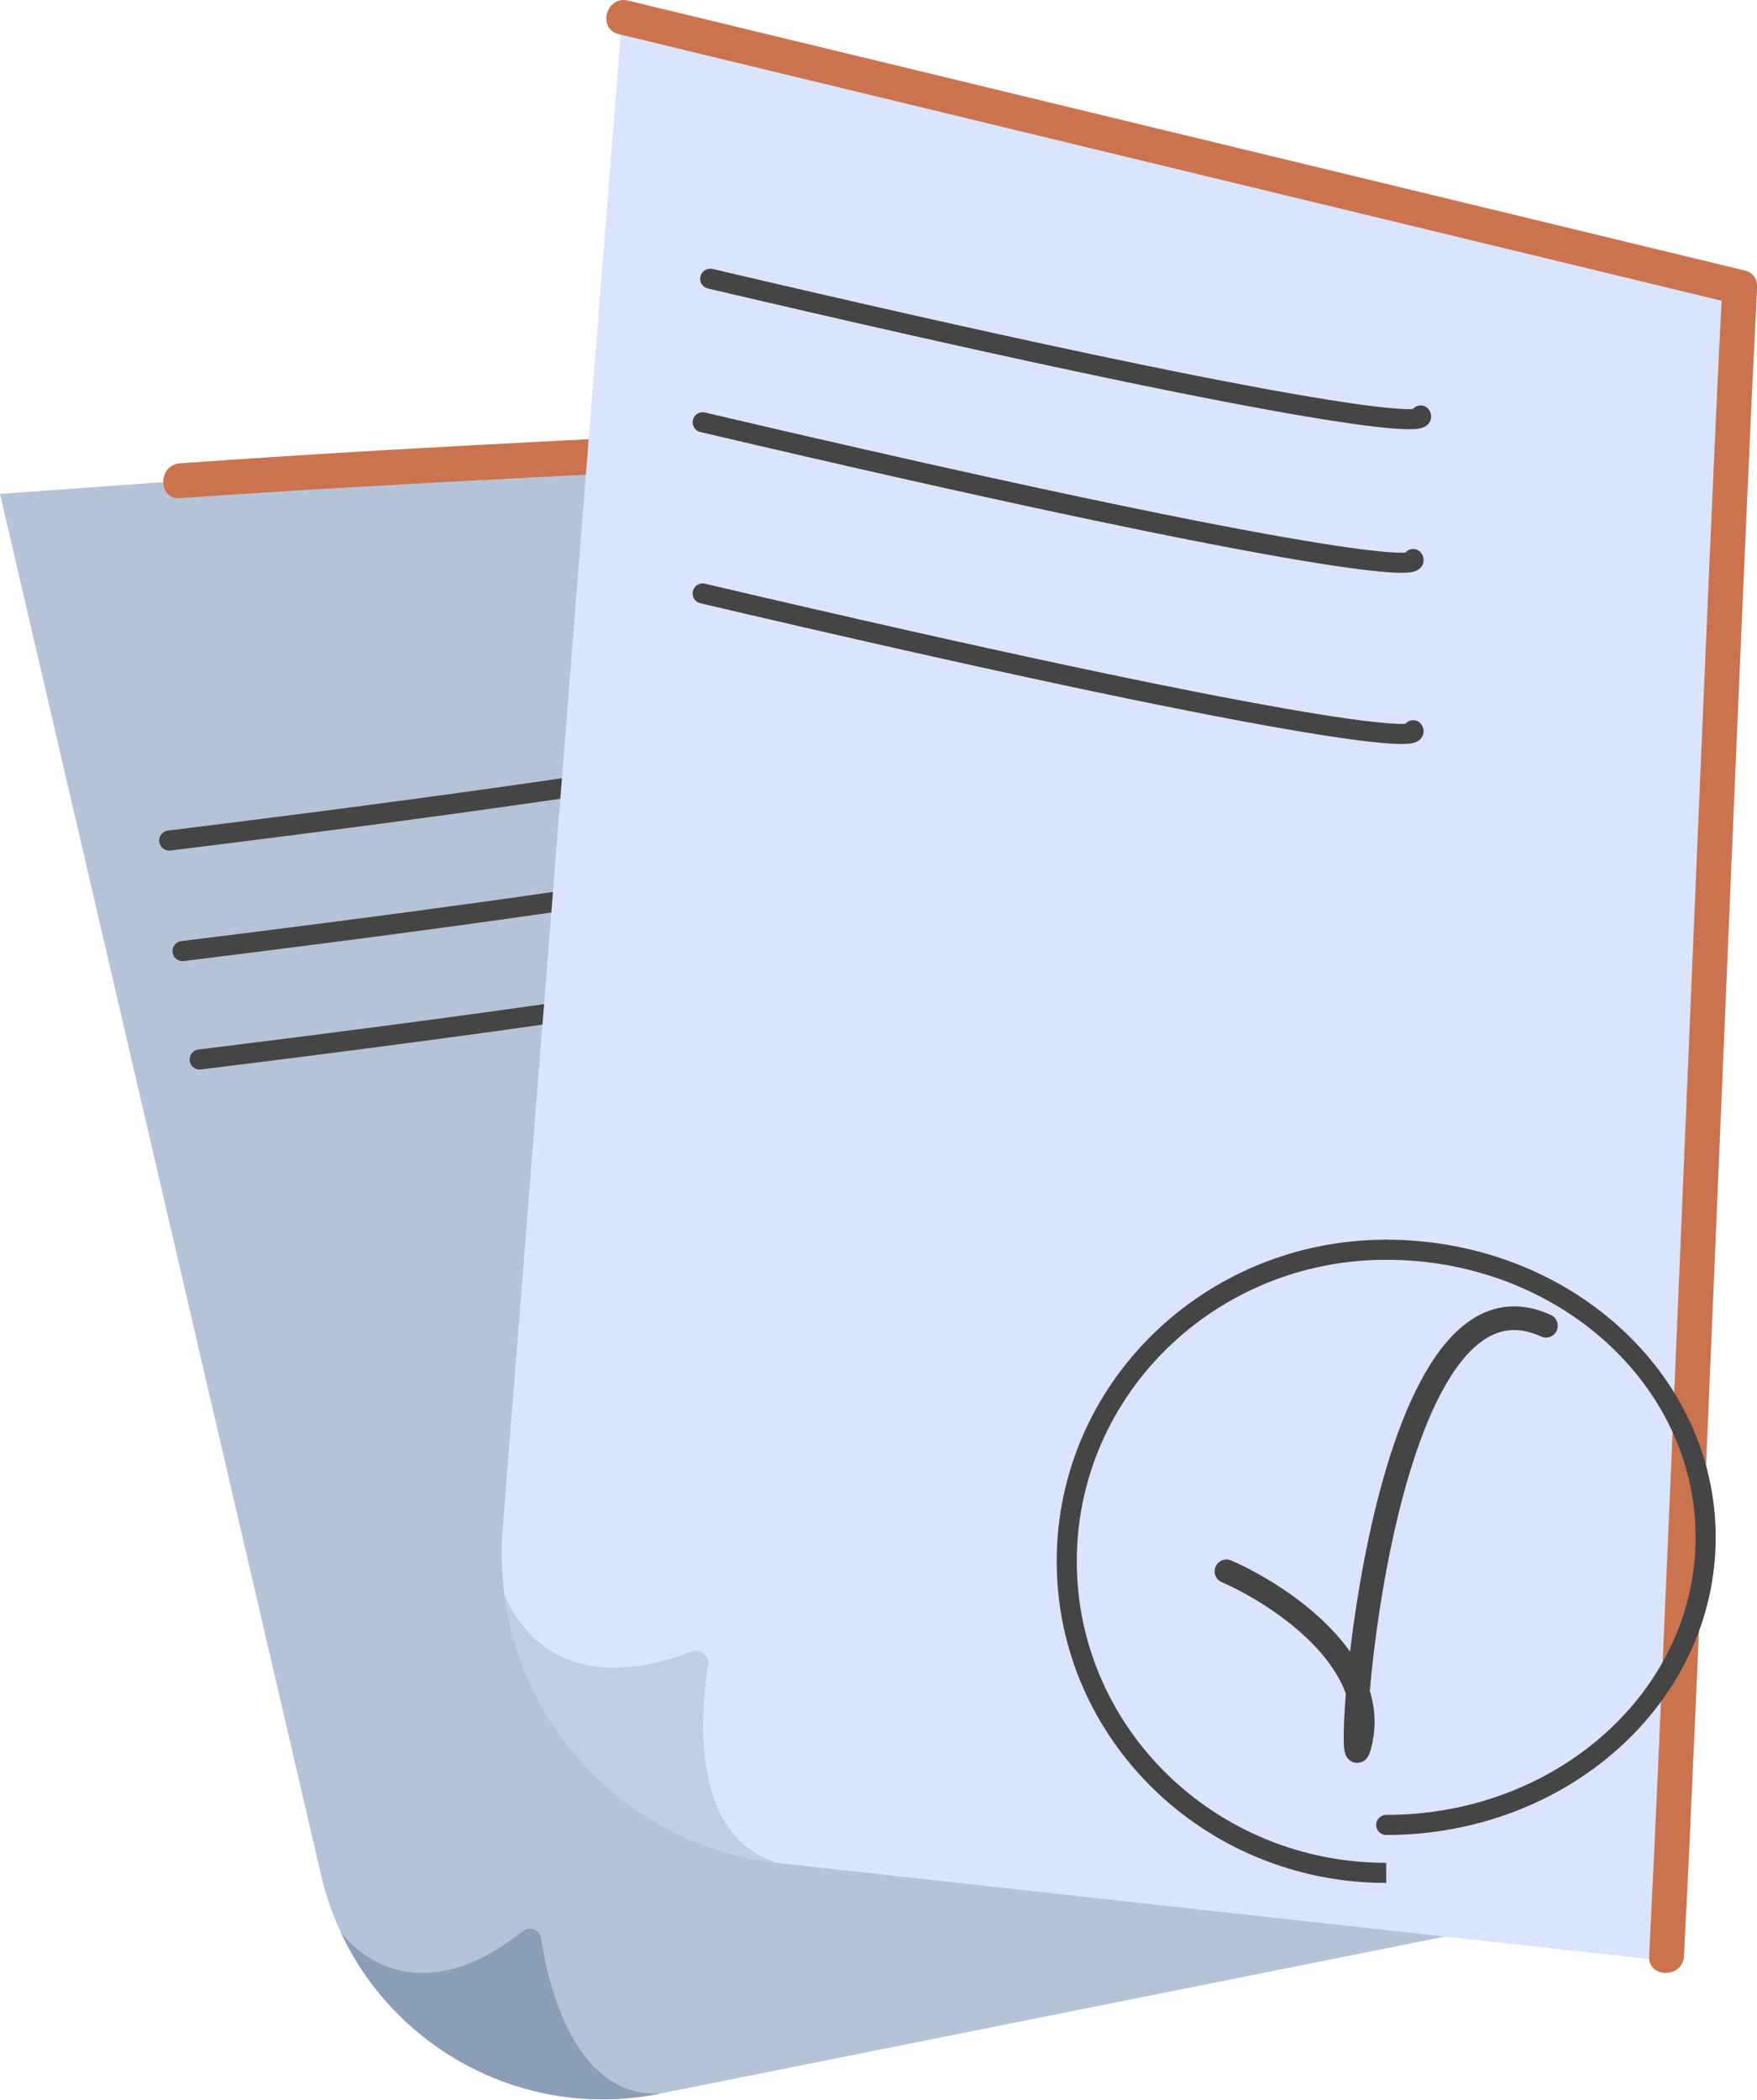 <svg width="308" height="368" viewBox="0 0 308 368" fill="none" xmlns="http://www.w3.org/2000/svg"><g clip-path="url(#clip0_1186_175)"><path d="M258.509 338.313L115.594 366.896C92.243 371.559 69.34 359.344 59.711 338.537C58.265 335.463 57.125 332.145 56.311 328.704L0 86.543L186.583 73.066L258.509 338.313Z" fill="#B4C4D6"/><path d="M31.555 87.296C70.989 84.528 110.464 82.94 149.918 80.68C162.337 79.967 174.735 79.173 187.133 78.298C191.042 78.033 191.062 71.905 187.133 72.19C147.699 74.959 108.224 76.547 68.77 78.807C56.352 79.519 43.953 80.313 31.555 81.189C27.646 81.453 27.626 87.581 31.555 87.296Z" fill="#CB734F"/><path d="M115.594 366.896C92.243 371.558 69.34 359.343 59.711 338.537C59.711 338.537 70.928 354.824 91.612 338.436C92.834 337.479 94.625 338.151 94.849 339.677C96.112 347.923 100.651 367.405 115.594 366.896Z" fill="#8A9EB5"/><path d="M227.239 217.202C217.609 180.252 207.98 143.302 198.371 106.351L190.187 74.959C189.189 71.152 183.306 72.76 184.303 76.588C193.933 113.538 203.562 150.488 213.171 187.438L221.355 218.831C222.353 222.638 228.236 221.03 227.239 217.202Z" fill="#CB734F"/><path d="M29.668 147.297C135.157 134.295 157.055 128.162 154.818 126.721" stroke="#454545" stroke-width="3.52" stroke-linecap="round"/><path d="M32 166.662C137.489 153.66 159.387 147.527 157.15 146.086" stroke="#454545" stroke-width="3.52" stroke-linecap="round"/><path d="M35 185.662C140.489 172.66 162.387 166.527 160.15 165.086" stroke="#454545" stroke-width="3.52" stroke-linecap="round"/><path d="M292.589 343.688L136.522 326.485C111.034 323.655 91.49 303.664 88.395 279.152C87.927 275.529 87.825 271.762 88.11 267.955L109.202 0.977L305.15 47.923L292.589 343.708V343.688Z" fill="#DBE4FD"/><path d="M136.522 326.485C111.033 323.656 91.49 303.664 88.395 279.152C88.395 279.152 94.604 299.531 121.192 289.454C122.76 288.863 124.368 290.126 124.124 291.775C122.719 300.651 121.05 322.129 136.542 326.485H136.522Z" fill="#BFCEE0"/><path d="M108.469 5.985C159.222 18.241 209.955 30.517 260.708 42.773C275.203 46.274 289.698 49.776 304.193 53.278C308.02 54.194 309.649 48.31 305.822 47.394C255.069 35.138 204.336 22.862 153.583 10.607C139.088 7.105 124.593 3.603 110.097 0.102C106.27 -0.814 104.641 5.069 108.469 5.985Z" fill="#CB734F"/><path d="M295.194 342.792C295.968 328.053 296.62 313.293 297.271 298.554C298.187 277.687 299.083 256.819 299.958 235.952C300.936 212.744 301.913 189.556 302.89 166.347C303.786 144.89 304.702 123.432 305.638 101.995C306.33 86.339 307.002 70.684 307.796 55.028C307.857 53.664 307.939 52.28 308 50.916C308.203 46.987 302.096 47.007 301.892 50.916C301.119 65.655 300.467 80.415 299.816 95.154C298.9 116.022 298.004 136.889 297.129 157.756C296.151 180.965 295.174 204.153 294.197 227.361C293.301 248.819 292.385 270.276 291.449 291.713C290.756 307.369 290.085 323.024 289.291 338.68C289.23 340.044 289.148 341.428 289.087 342.792C288.883 346.721 294.991 346.701 295.194 342.792Z" fill="#CB734F"/><path d="M124.501 48.843C227.98 73.113 250.648 74.929 249.047 72.803" stroke="#454545" stroke-width="3.52" stroke-linecap="round"/><path d="M123.178 74C226.657 98.27 249.326 100.085 247.725 97.96" stroke="#454545" stroke-width="3.52" stroke-linecap="round"/><path d="M123.178 104C226.657 128.27 249.326 130.085 247.725 127.96" stroke="#454545" stroke-width="3.52" stroke-linecap="round"/><path d="M243 220.76C243.972 220.76 244.76 219.972 244.76 219C244.76 218.028 243.972 217.24 243 217.24L243 220.76ZM243 326.44C213.002 326.44 188.76 302.741 188.76 273.6L185.24 273.6C185.24 304.769 211.142 329.96 243 329.96L243 326.44ZM188.76 273.6C188.76 244.459 213.002 220.76 243 220.76L243 217.24C211.142 217.24 185.24 242.431 185.24 273.6L188.76 273.6Z" fill="#454545"/><path d="M243 219C273.928 219 299 241.565 299 269.4C299 297.235 273.928 319.8 243 319.8" stroke="#454545" stroke-width="3.52" stroke-linecap="round"/><path d="M215 275.355C224.039 279.285 241.408 290.681 238.579 304.829C235.042 322.513 240.347 218.176 271 232.323" stroke="#454545" stroke-width="4.15" stroke-linecap="round"/></g><defs><clipPath id="clip0_1186_175"><rect width="308" height="367.874" fill="white"/></clipPath></defs></svg>